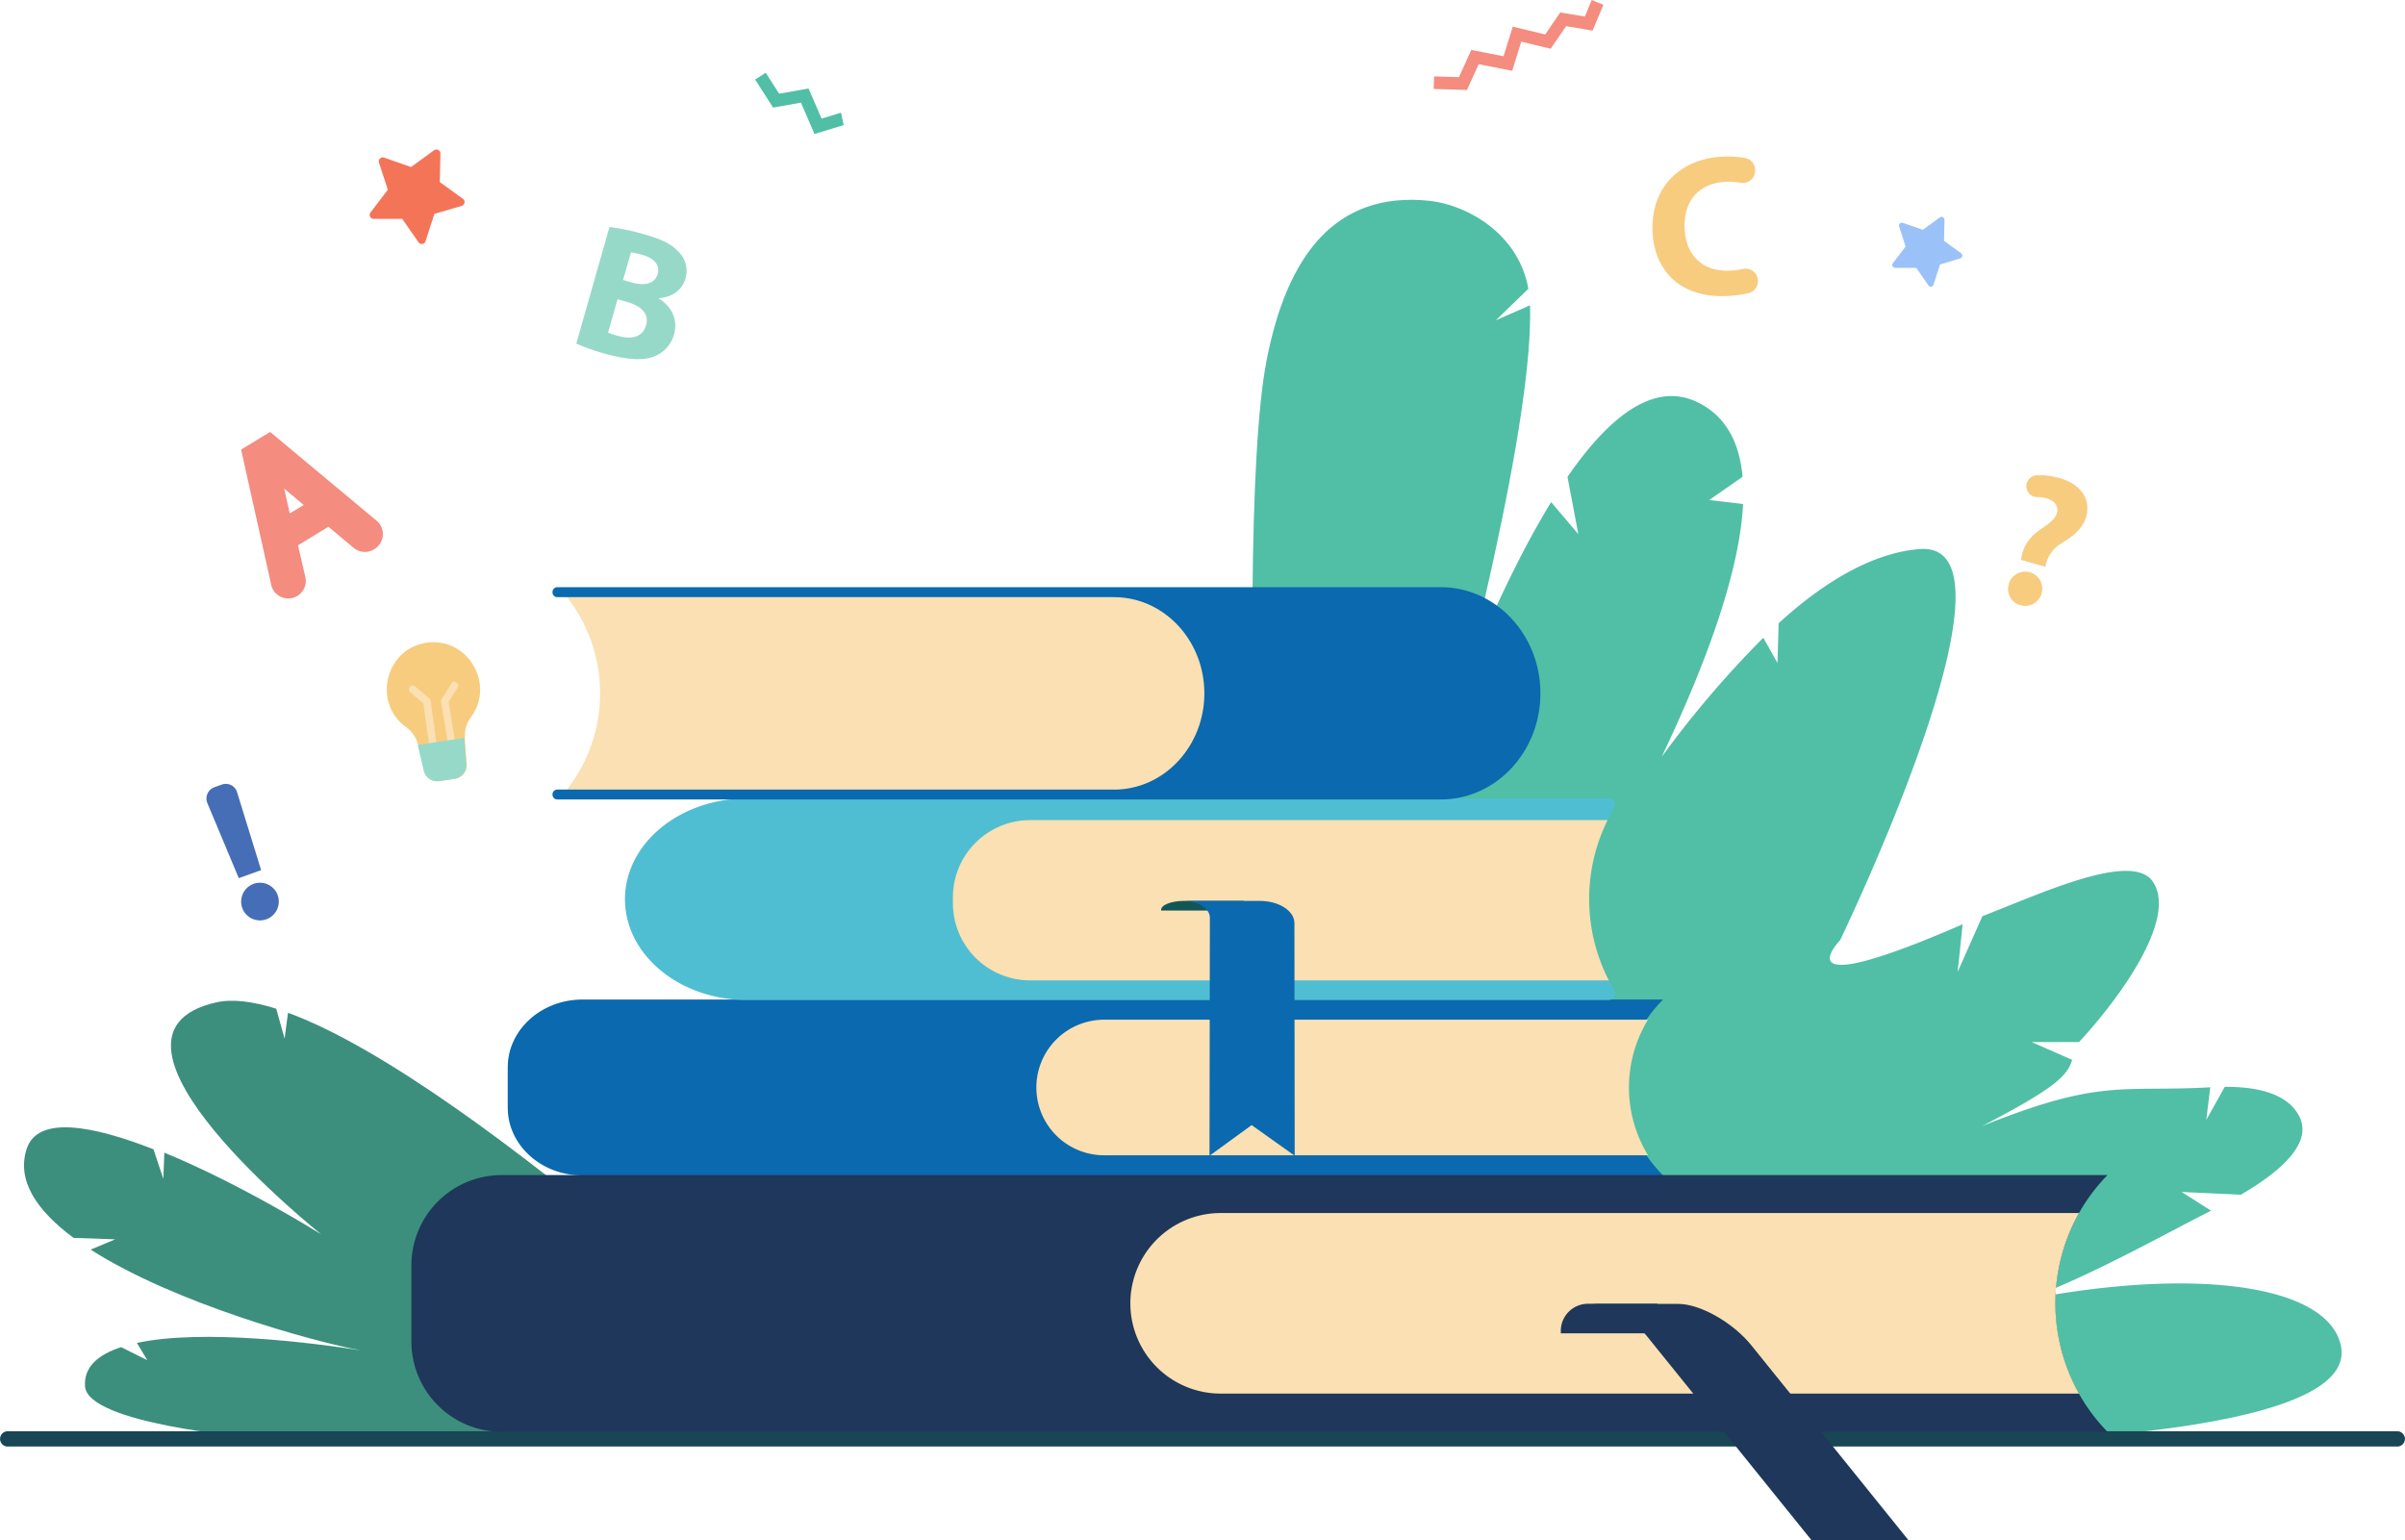 <svg xmlns="http://www.w3.org/2000/svg" width="600" height="384.26" viewBox="0 0 600 384.26"><path d="M373.19,79.9l8.11-7.85c-2.54-14.18-15.84-21-24.61-21.94C333.1,47.6,321.07,63.83,316,89.85c-9.24,47.49,2.4,246.92,2.4,246.92.87-5.3,65-205.57,63.31-260.59Z" style="fill:#50bfa5"/><path d="M71.85,252.69,71,259.14l-2.09-7.46c-5.87-1.85-11-2.49-15-1.57C17.76,258.32,80.17,308,80.17,308S60.28,295.5,41,287.6l-.25,6.54-2.46-7.39c-15-5.86-28.85-8.57-31.63-.11-2.61,8,2.65,15.5,11.69,22.22l10.4.36-6.13,2.57C43.53,325.17,78.09,334.74,90,336.92c-11.41-1.79-39.31-5.42-55.84-1.85l2.59,4.31-6.53-3.26c-5.78,1.87-9.38,5-9,9.82.74,9.31,41.11,12.66,41.11,12.66l147.47-1.37.82.41S119.39,270.1,71.85,252.69Z" style="fill:#3c8f7c"/><path d="M584,335.73c-3.28-15.23-36.57-19.7-79-11.36,15.11-5.16,35.87-16.92,46.62-22.29l-7.35-4.68,14.77.69c12.08-7.07,18.12-14,14.17-20.3-2.94-4.7-9.41-6.65-18.17-6.63l-4.62,8.26,1-8.14c-22.11,1.27-27.13-2.34-57,9.72,18.64-9.67,21.33-12.68,22.55-16.56L506.84,260h11.83c9.56-10.28,24.73-30.63,18.44-40-5.2-7.74-28,3-42.54,8.59l-6.18,13.92,1.25-11.9c-46.25,20.15-30.58,4-30.58,4S507.35,134.72,478.9,137c-11.23.88-23.3,7.65-35.16,18.5l-.3,9.92-3.53-6.3a254,254,0,0,0-25.36,29.74c11.07-23.26,19.47-46.1,20.31-63.1l-8.45-1,8.33-5.8c-.78-8.59-4.18-15.09-11.08-18.52-10.57-5.27-21.67,2.7-32.6,18.54l2.7,14.3-6.78-8C347.85,189,312.08,346,312.08,346l-2.84,8.51,115,5.68S590.59,366.48,584,335.73Z" style="fill:#50bfa5"/><path d="M598.21,360.92H1.79a1.91,1.91,0,0,1,0-3.81H598.21a1.91,1.91,0,0,1,0,3.81Z" style="fill:#184655"/><path d="M414.91,293.28H145.31c-10.29,0-18.64-7.57-18.64-16.92V266.31c0-9.35,8.35-16.92,18.64-16.92h269.6c-12.33,12.23-12.54,30.92-.49,43.38Z" style="fill:#0a69af"/><path d="M411.14,254.42H275.47a16.92,16.92,0,0,0-16.92,16.91h0a16.92,16.92,0,0,0,16.92,16.92H411.15A32.51,32.51,0,0,1,411.14,254.42Z" style="fill:#fae0b2"/><path d="M402.77,201.41c.6-1-.3-2.19-1.67-2.19H186.39c-16.82,0-30.47,11.26-30.47,25.14h0c0,13.89,13.65,25.15,30.47,25.15H401.16c1.37,0,2.27-1.18,1.68-2.2h0A44.68,44.68,0,0,1,402.77,201.41Z" style="fill:#50bed2"/><path d="M401.06,204.63H257a19.27,19.27,0,0,0-19.27,19.27v1.44A19.27,19.27,0,0,0,257,244.61H401.37A44.43,44.43,0,0,1,401.06,204.63Z" style="fill:#fae0b2"/><path d="M141.47,197H280c12.28,0,22.24-10.74,22.24-24h0c0-13.25-10-24-22.24-24H141.47a39,39,0,0,1,1,46.62Z" style="fill:#fae0b2"/><path d="M300.46,173h0c0-13.25-10.08-24-22.51-24H139a1.2,1.2,0,0,1-1.16-1.25h0a1.2,1.2,0,0,1,1.16-1.24H359.46c13.72,0,24.84,11.86,24.84,26.48h0c0,14.63-11.12,26.48-24.84,26.48H139a1.2,1.2,0,0,1-1.16-1.23h0A1.2,1.2,0,0,1,139,197H278C290.38,197,300.46,186.24,300.46,173Z" style="fill:#0a69af"/><path d="M310.28,224.78H295.45c-3.19,0-5.77,1-5.77,2.21v.2h20.6Z" style="fill:#125656"/><path d="M322.93,230.32c0-3.06-3.87-5.54-8.65-5.54h-19c3.62,0,6.56,1.88,6.56,4.2l-.09,59.38,10.51-7.64L323,288.36Z" style="fill:#0a69af"/><path d="M525.77,293.19H125.16a22.52,22.52,0,0,0-22.52,22.52v19a22.53,22.53,0,0,0,22.52,22.53H525.77l-.21-.22A45.87,45.87,0,0,1,525.77,293.19Z" style="fill:#1e375a"/><path d="M518.67,302.66H304.52A22.53,22.53,0,0,0,282,325.19h0a22.52,22.52,0,0,0,22.52,22.52H518.67A46,46,0,0,1,518.67,302.66Z" style="fill:#fae0b2"/><path d="M413.52,325.3H396.16a6.77,6.77,0,0,0-6.77,6.77v.6h24.13Z" style="fill:#1e375a"/><path d="M396.87,325.33c4.15,0,10.35,3.51,13.84,7.85l41.2,51.08H476.1l-39.17-48.59c-4.61-5.71-12.79-10.35-18.26-10.34Z" style="fill:#1e375a"/><path d="M106.36,160.38c-10.26,1.55-13.48,15-5,21.08a7.77,7.77,0,0,1,3,4.56l1.47,6.28a3.41,3.41,0,0,0,3.83,2.59l3.89-.59a3.41,3.41,0,0,0,2.89-3.61c-.46-6.46-1.09-8.81,1-11.66C123.66,170.68,116.63,158.83,106.36,160.38Z" style="fill:#f7cc7f"/><path d="M108.6,190h0a.94.94,0,0,1-1.06-.81l-1.92-13.68-3.2-2.74a.95.95,0,1,1,1.23-1.44l3.74,3.21,2,14.39A1,1,0,0,1,108.6,190Z" style="fill:#fae0b2"/><path d="M113.36,189.85h0a.93.93,0,0,0,.78-1.08l-2.21-13.64,2.25-3.57a1,1,0,0,0-.3-1.3.94.94,0,0,0-1.3.29L110,174.73l2.33,14.34A.94.94,0,0,0,113.36,189.85Z" style="fill:#fae0b2"/><path d="M104.25,185.87s0,.1,0,.15l1.47,6.28a3.41,3.41,0,0,0,3.83,2.59l3.89-.59a3.41,3.41,0,0,0,2.89-3.61c-.21-2.87-.44-4.93-.46-6.58Z" style="fill:#96d9c9"/><path d="M104.43,60.49l-4.07-5.88-7.15,0a1,1,0,0,1-.79-1.58l4.34-5.69-2.22-6.79a1,1,0,0,1,1.26-1.24l6.74,2.37,5.78-4.21a1,1,0,0,1,1.56.81l-.16,7.15,5.79,4.19a1,1,0,0,1-.29,1.74l-6.85,2-2.2,6.81A1,1,0,0,1,104.43,60.49Z" style="fill:#f47458"/><path d="M481.06,71.15l-3-4.32h-5.25a.72.72,0,0,1-.58-1.16l3.19-4.17-1.63-5a.72.72,0,0,1,.92-.9l5,1.74,4.24-3.1a.73.73,0,0,1,1.15.6L485,60.1l4.25,3.08a.72.72,0,0,1-.21,1.28L484,66l-1.61,5A.72.72,0,0,1,481.06,71.15Z" style="fill:#9bc1f9"/><polygon points="397.32 7.64 390.72 6.53 386.85 12.16 379.53 10.39 377.26 17.66 368.9 16.02 365.98 22.45 357.68 22.2 357.78 19.05 363.98 19.25 367.06 12.46 375.1 14.03 377.41 6.64 385.49 8.6 389.26 3.1 395.39 4.13 397.11 0 400.01 1.21 397.32 7.64" style="fill:#f48c7f"/><polygon points="209.81 28.12 204.97 29.6 201.72 22.08 194.38 23.38 191.03 18.15 188.39 19.85 192.87 26.84 199.82 25.61 203.2 33.43 210.48 31.2 209.81 28.12" style="fill:#50bfa5"/><path d="M67.39,107.77l-7.24,4.4,7.51,33.74a4.35,4.35,0,0,0,6.52,2.77h0a4.35,4.35,0,0,0,2-4.7l-1.84-7.92,7.6-4.63,6.28,5.26a4.37,4.37,0,0,0,5.07.38l.13-.08a4.36,4.36,0,0,0,.53-7.07Zm4.89,20.32L70.9,121.9,75.77,126Z" style="fill:#f48c7f"/><path d="M504.15,139.69c.37-1,.24-4.38,5-7.67,2-1.34,3.55-2.48,4-4,.74-2.69-2.09-4-4.92-4a2.71,2.71,0,0,1-2.7-2.63h0a2.72,2.72,0,0,1,2.59-2.8,17.49,17.49,0,0,1,5.53.64c6.06,1.68,7.89,5.8,6.83,9.61-1,3.49-3.77,5.19-6.05,6.63a8.48,8.48,0,0,0-4.16,5.92Zm-3,6a4.27,4.27,0,1,1,2.93,5.32A4.14,4.14,0,0,1,501.19,145.69Z" style="fill:#f7cc7f"/><path d="M152.05,56.64a57.21,57.21,0,0,1,8.82,1.86c4.08,1.17,6.47,2.28,8.26,4.17a6.69,6.69,0,0,1,1.9,6.8c-.76,2.64-3,4.66-6.68,4.93l0,.09c3.12,1.89,4.89,5.15,3.8,9a8.2,8.2,0,0,1-4.86,5.4c-2.64,1.09-6.52,1-12.4-.65a53.29,53.29,0,0,1-7.12-2.51Zm3.39,13.22,2.19.63c3.51,1,5.82.09,6.44-2.1s-.73-3.91-3.76-4.78a20.36,20.36,0,0,0-2.9-.64ZM151.69,83a21.9,21.9,0,0,0,2.56.82c3,.87,6,.49,6.92-2.62s-1.48-4.94-4.82-5.89l-2.28-.65Z" style="fill:#96d9c9"/><path d="M438.5,69.44a3.1,3.1,0,0,1-2.28,3.7,29.21,29.21,0,0,1-5.72.73c-11.66.39-17.9-6.66-18.23-16.27-.39-11.5,7.6-18.19,17.81-18.53a25.78,25.78,0,0,1,5.25.33,3.09,3.09,0,0,1,2.48,3.72l0,.11a3.09,3.09,0,0,1-3.54,2.38,17.59,17.59,0,0,0-3.61-.25c-6.05.21-10.63,4-10.38,11.52.23,6.76,4.38,10.88,11.18,10.65a20.38,20.38,0,0,0,3.41-.43,3.1,3.1,0,0,1,3.65,2.34Z" style="fill:#f7cc7f"/><path d="M60.39,226.41a4.73,4.73,0,0,1,3-5.93,4.7,4.7,0,1,1-3,5.93Zm-.82-7.31-7.85-18.75a3,3,0,0,1,1.71-3.91l1.91-.68a2.94,2.94,0,0,1,3.81,1.9l6,19.44Z" style="fill:#466eb6"/></svg>
